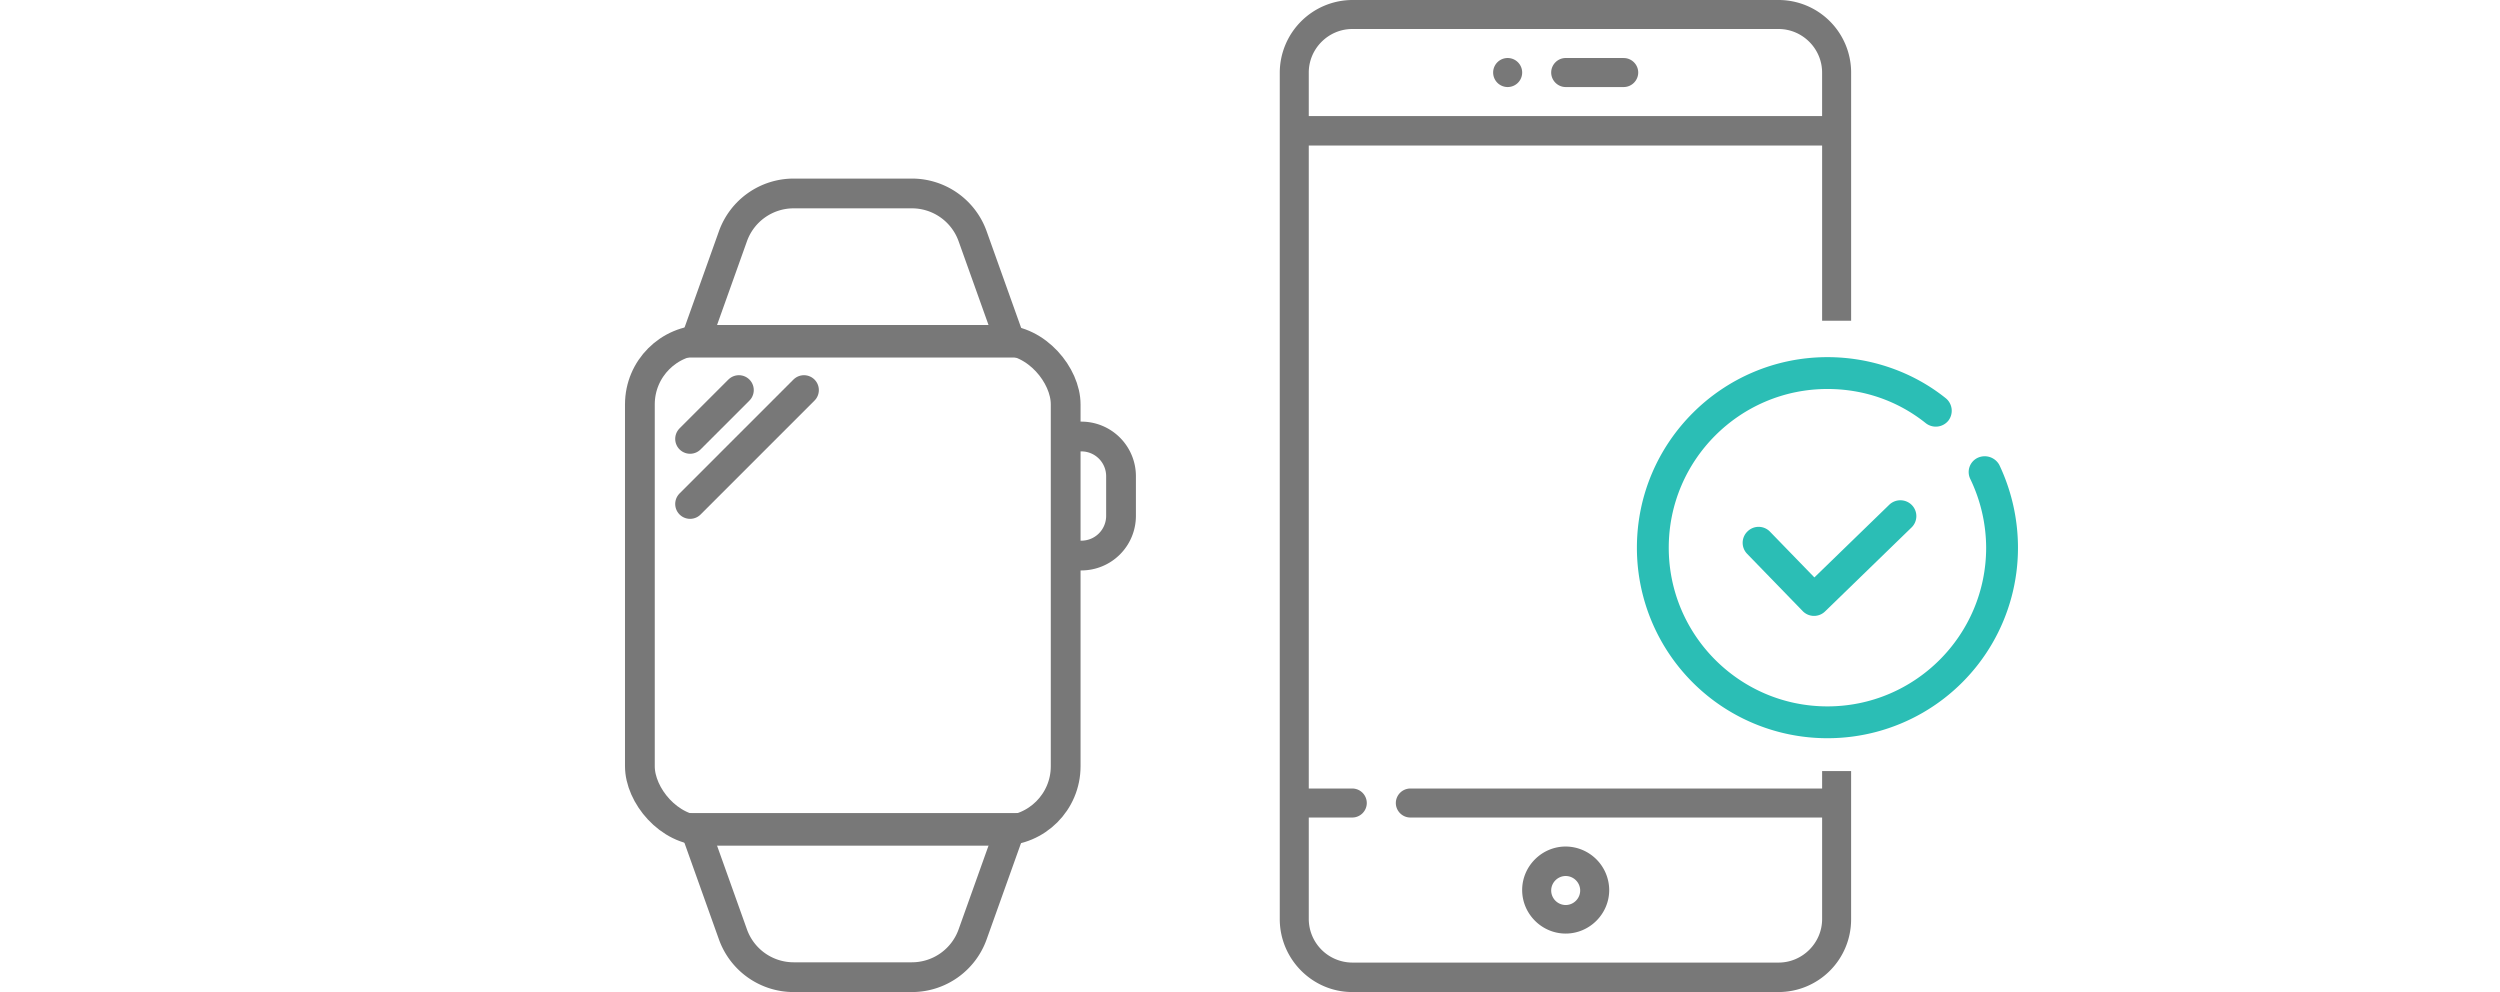 <svg width="126" height="50" fill="none" xmlns="http://www.w3.org/2000/svg"><rect x="32.25" y="17.13" width="21.46" height="24.74" rx="3.25" stroke="#787878" stroke-width="1.5"/><path d="M40 9.75h5.96a3.25 3.25 0 013.06 2.157l1.916 5.363H35.025l1.915-5.363A3.25 3.25 0 0140 9.75zm0 39.5h5.96a3.25 3.25 0 003.06-2.157l1.916-5.363H35.025l1.915 5.363A3.25 3.25 0 0040 49.25z" stroke="#787878" stroke-width="1.5"/><path d="M37.24 19.66l-2.46 2.46m5.74-2.46l-5.74 5.74" stroke="#787878" stroke-width="1.5" stroke-linecap="round"/><path d="M53.5 22h1a2 2 0 012 2v2a2 2 0 01-2 2h-1" stroke="#787878" stroke-width="1.5"/><path d="M81.835 2.924H78.91c-.4 0-.73.33-.73.731 0 .401.33.732.73.732h2.925c.4 0 .731-.33.731-.732 0-.4-.33-.73-.731-.73zM78.91 42.665c-1.203 0-2.193.99-2.193 2.193s.99 2.194 2.193 2.194 2.194-.99 2.194-2.194a2.205 2.205 0 00-2.194-2.193zm0 2.948a.735.735 0 01-.73-.731c0-.4.33-.731.73-.731.401 0 .731.33.731.731 0 .401-.33.731-.73.731zM75.986 4.387a.731.731 0 100-1.463.731.731 0 000 1.463z" fill="#787878"/><path d="M91.835 38.863v.878H71.08a.735.735 0 00-.73.73c0 .402.33.732.73.732h20.755v5.118c0 1.203-.99 2.193-2.194 2.193H68.156a2.204 2.204 0 01-2.194-2.193v-5.118h2.194c.4 0 .73-.33.73-.731a.734.734 0 00-.73-.731h-2.194V7.335h25.873v8.83h1.462V3.655A3.659 3.659 0 0089.641 0H68.156A3.674 3.674 0 0064.5 3.656V46.32c0 2.028 1.65 3.679 3.656 3.679H89.64a3.659 3.659 0 003.656-3.656v-7.48h-1.462zM65.962 3.656c0-1.203.99-2.194 2.194-2.194H89.64c1.203 0 2.194.99 2.194 2.194v2.193H65.962V3.656z" fill="#787878"/><path d="M99.677 23.073a.793.793 0 00-.377 1.062 8.035 8.035 0 01.802 3.468c0 4.413-3.587 7.999-7.999 7.999-4.412 0-7.998-3.586-7.998-7.999 0-4.412 3.586-7.998 7.998-7.998 1.817 0 3.54.59 4.955 1.722a.816.816 0 001.133-.118.815.815 0 00-.118-1.133C96.398 18.731 94.274 18 92.103 18c-5.285 0-9.603 4.294-9.603 9.603a9.597 9.597 0 009.603 9.603 9.596 9.596 0 009.603-9.603 9.75 9.75 0 00-.943-4.176.84.84 0 00-1.086-.354z" fill="#2BBEB5"/><path d="M96.355 25.454a.796.796 0 01-.017 1.134l-4.351 4.224a.796.796 0 01-1.135-.017l-2.793-2.879a.796.796 0 01.017-1.134.796.796 0 011.134.017l2.235 2.303 3.776-3.665a.81.81 0 011.134.017z" fill="#2BBEB5"/></svg>
